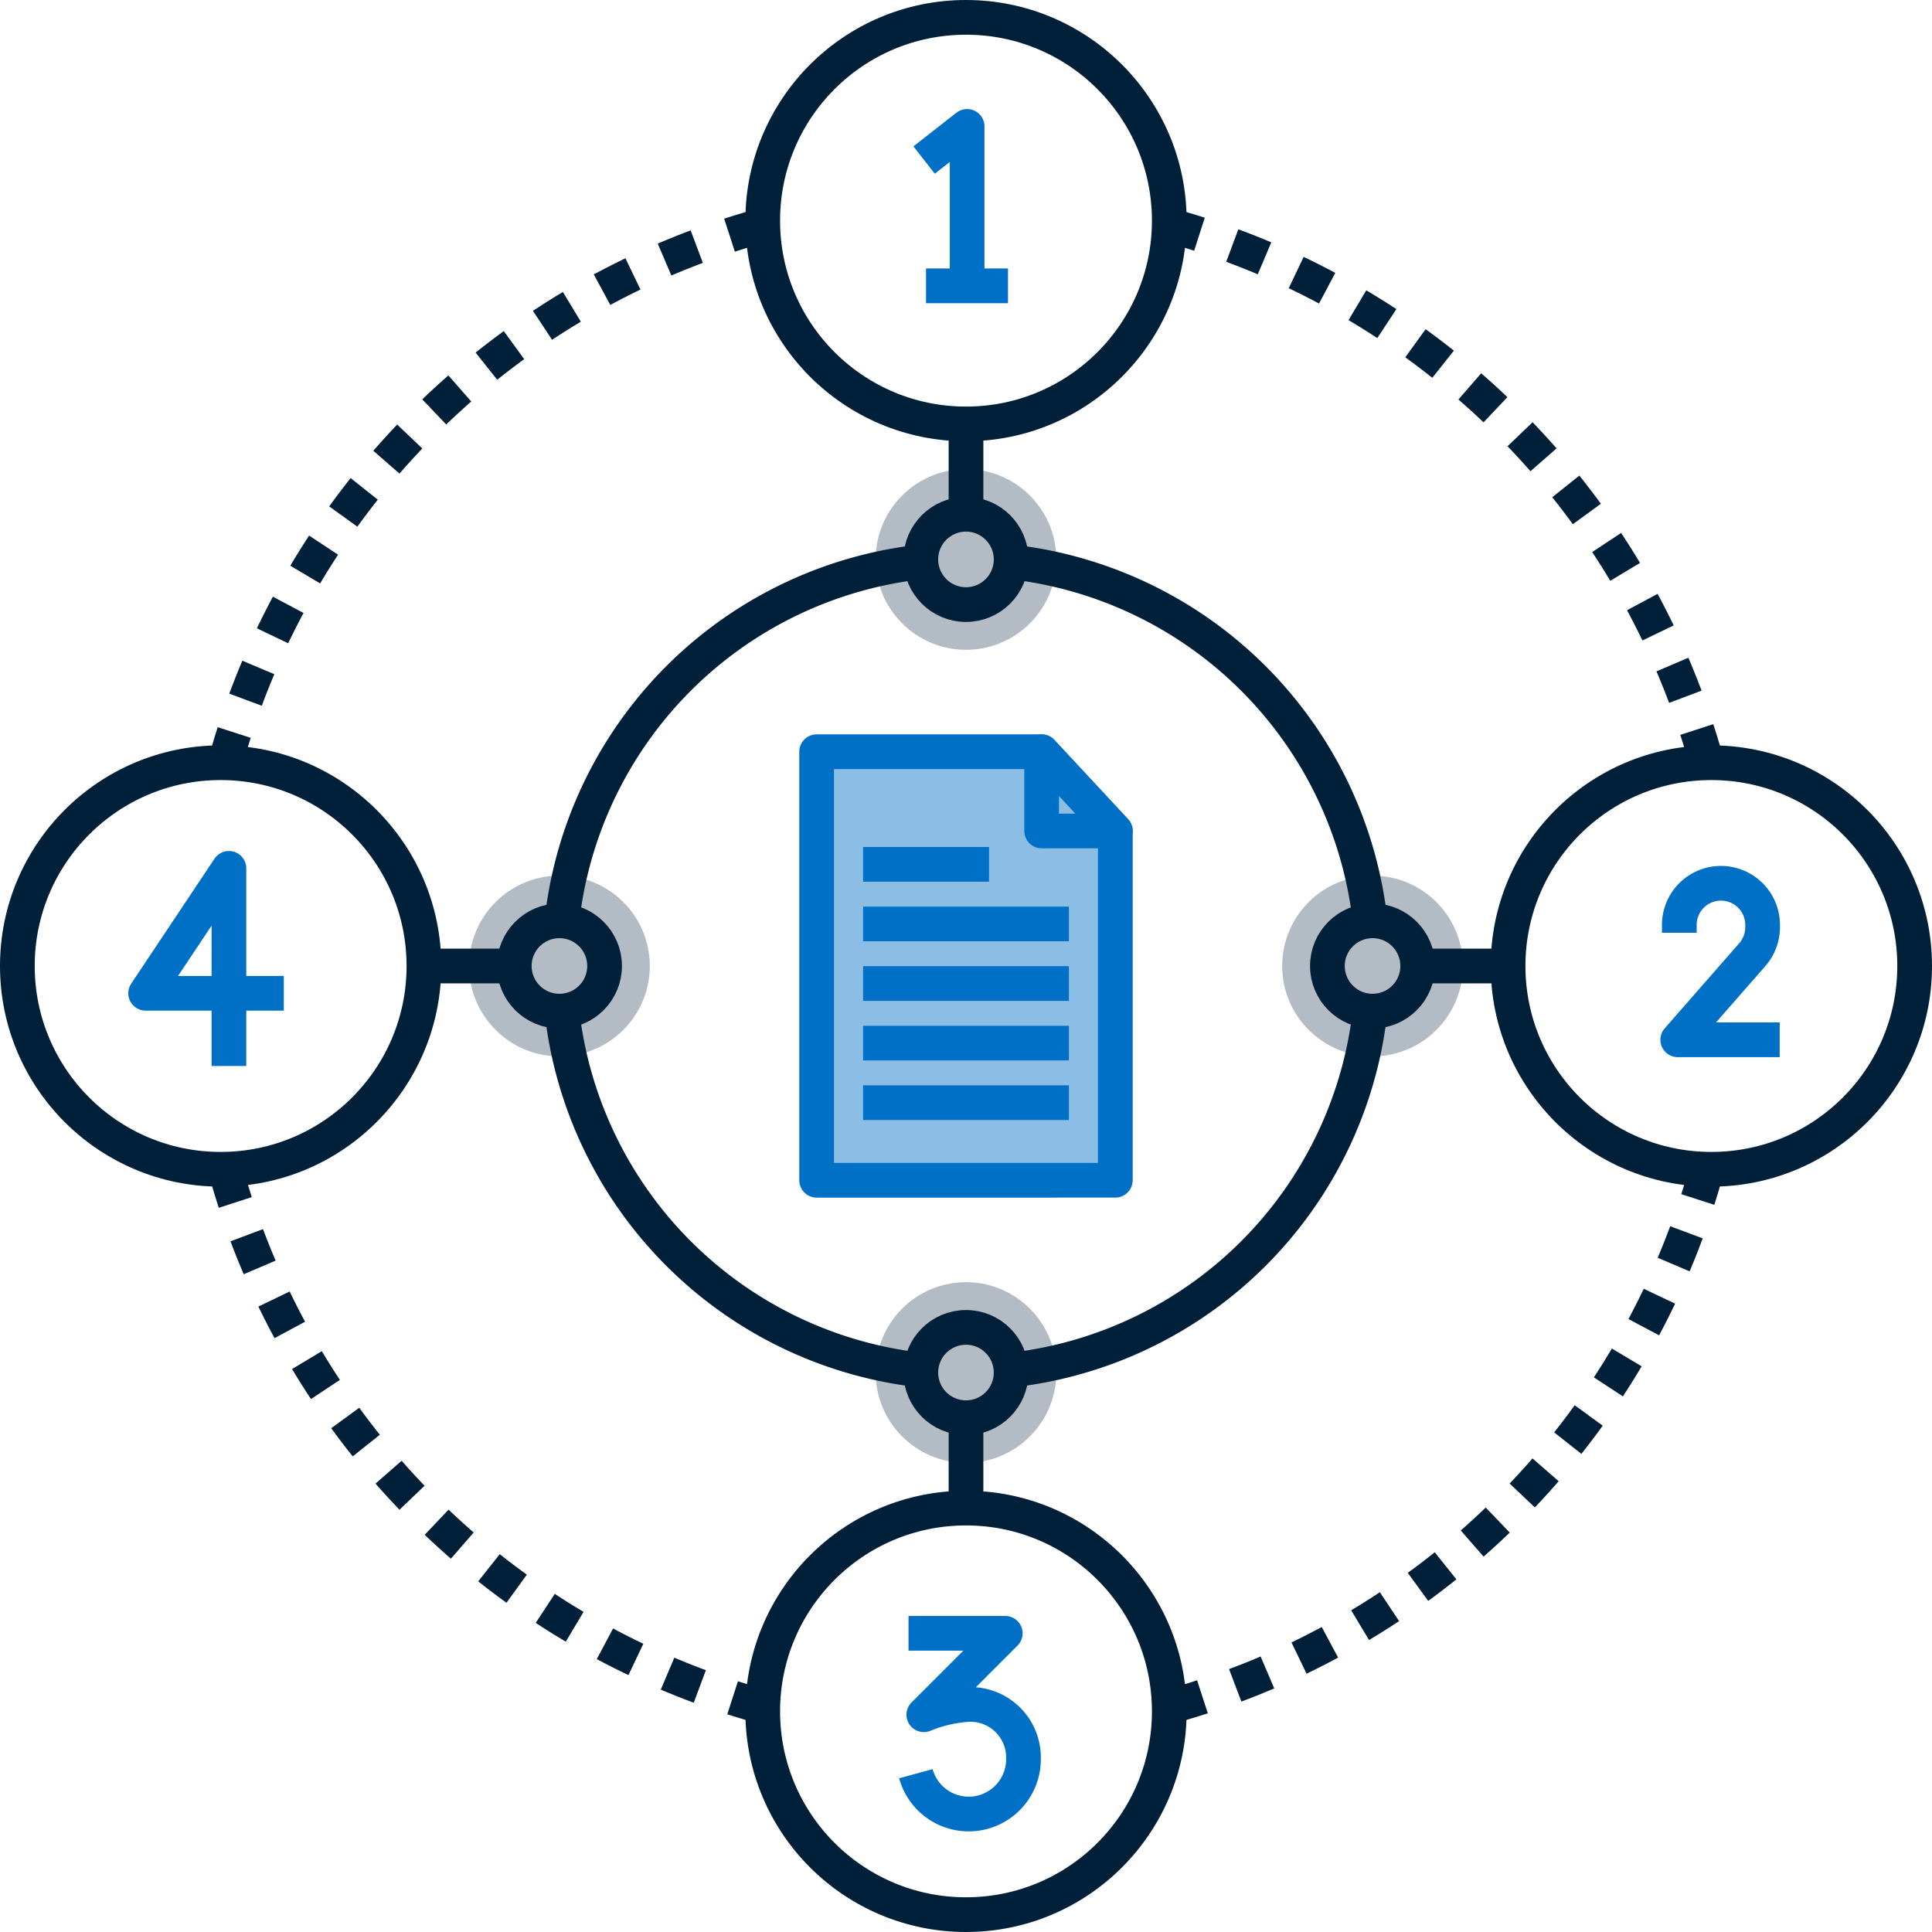 <?xml version="1.0" encoding="UTF-8"?> <svg xmlns="http://www.w3.org/2000/svg" width="83.5" height="83.5" viewBox="0 0 83.5 83.5"><g id="Group_990" data-name="Group 990" transform="translate(-142.861 -2279.627)"><path id="Path_2533" data-name="Path 2533" d="M178.155,2312.116h9.724l3.186,3.426v15.095H178.155Z" fill="#0070c7" opacity="0.45"></path><circle id="Ellipse_865" data-name="Ellipse 865" cx="3.905" cy="3.905" r="3.905" transform="translate(180.706 2299.901)" fill="#00203a" opacity="0.3"></circle><circle id="Ellipse_866" data-name="Ellipse 866" cx="3.905" cy="3.905" r="3.905" transform="translate(163.135 2317.472)" fill="#00203a" opacity="0.3"></circle><circle id="Ellipse_867" data-name="Ellipse 867" cx="3.905" cy="3.905" r="3.905" transform="translate(180.706 2335.043)" fill="#00203a" opacity="0.3"></circle><circle id="Ellipse_868" data-name="Ellipse 868" cx="3.905" cy="3.905" r="3.905" transform="translate(198.277 2317.472)" fill="#00203a" opacity="0.3"></circle><circle id="Ellipse_869" data-name="Ellipse 869" cx="1.952" cy="1.952" r="1.952" transform="translate(182.658 2301.853)" fill="none" stroke="#00203a" stroke-linejoin="round" stroke-width="1.5"></circle><circle id="Ellipse_870" data-name="Ellipse 870" cx="1.952" cy="1.952" r="1.952" transform="translate(165.087 2319.424)" fill="none" stroke="#00203a" stroke-linejoin="round" stroke-width="1.5"></circle><circle id="Ellipse_871" data-name="Ellipse 871" cx="1.952" cy="1.952" r="1.952" transform="translate(182.658 2336.996)" fill="none" stroke="#00203a" stroke-linejoin="round" stroke-width="1.5"></circle><circle id="Ellipse_872" data-name="Ellipse 872" cx="1.952" cy="1.952" r="1.952" transform="translate(200.23 2319.424)" fill="none" stroke="#00203a" stroke-linejoin="round" stroke-width="1.5"></circle><circle id="Ellipse_873" data-name="Ellipse 873" cx="8.786" cy="8.786" r="8.786" transform="translate(175.825 2280.377)" fill="none" stroke="#00203a" stroke-linejoin="round" stroke-width="1.5"></circle><line id="Line_957" data-name="Line 957" y1="3.905" transform="translate(184.611 2297.948)" fill="none" stroke="#00203a" stroke-linejoin="round" stroke-width="1.5"></line><circle id="Ellipse_874" data-name="Ellipse 874" cx="8.786" cy="8.786" r="8.786" transform="translate(143.611 2312.591)" fill="none" stroke="#00203a" stroke-linejoin="round" stroke-width="1.5"></circle><line id="Line_958" data-name="Line 958" x1="3.905" transform="translate(161.182 2321.377)" fill="none" stroke="#00203a" stroke-linejoin="round" stroke-width="1.5"></line><circle id="Ellipse_875" data-name="Ellipse 875" cx="8.786" cy="8.786" r="8.786" transform="translate(175.825 2344.805)" fill="none" stroke="#00203a" stroke-linejoin="round" stroke-width="1.5"></circle><line id="Line_959" data-name="Line 959" y2="3.905" transform="translate(184.611 2340.901)" fill="none" stroke="#00203a" stroke-linejoin="round" stroke-width="1.5"></line><circle id="Ellipse_876" data-name="Ellipse 876" cx="8.786" cy="8.786" r="8.786" transform="translate(208.039 2312.591)" fill="none" stroke="#00203a" stroke-linejoin="round" stroke-width="1.5"></circle><line id="Line_960" data-name="Line 960" x2="3.905" transform="translate(204.135 2321.377)" fill="none" stroke="#00203a" stroke-linejoin="round" stroke-width="1.5"></line><path id="Path_2534" data-name="Path 2534" d="M167.146,2319.427a17.578,17.578,0,0,1,15.515-15.515" fill="none" stroke="#00203a" stroke-linejoin="round" stroke-width="1.5"></path><path id="Path_2535" data-name="Path 2535" d="M182.661,2338.841a17.578,17.578,0,0,1-15.515-15.515" fill="none" stroke="#00203a" stroke-linejoin="round" stroke-width="1.5"></path><path id="Path_2536" data-name="Path 2536" d="M202.075,2323.326a17.578,17.578,0,0,1-15.515,15.515" fill="none" stroke="#00203a" stroke-linejoin="round" stroke-width="1.5"></path><path id="Path_2537" data-name="Path 2537" d="M186.56,2303.912a17.578,17.578,0,0,1,15.515,15.515" fill="none" stroke="#00203a" stroke-linejoin="round" stroke-width="1.5"></path><path id="Path_2538" data-name="Path 2538" d="M175.827,2289.361a33.255,33.255,0,0,0-23.232,23.232" fill="none" stroke="#00203a" stroke-linejoin="round" stroke-width="1.5" stroke-dasharray="1.5"></path><path id="Path_2539" data-name="Path 2539" d="M152.6,2330.16a33.255,33.255,0,0,0,23.232,23.233" fill="none" stroke="#00203a" stroke-linejoin="round" stroke-width="1.5" stroke-dasharray="1.5"></path><path id="Path_2540" data-name="Path 2540" d="M193.394,2353.393a33.254,33.254,0,0,0,23.233-23.233" fill="none" stroke="#00203a" stroke-linejoin="round" stroke-width="1.5" stroke-dasharray="1.5"></path><path id="Path_2541" data-name="Path 2541" d="M216.626,2312.593a33.251,33.251,0,0,0-23.232-23.232" fill="none" stroke="#00203a" stroke-linejoin="round" stroke-width="1.5" stroke-dasharray="1.5"></path><g id="Group_988" data-name="Group 988"><line id="Line_961" data-name="Line 961" x2="8.894" transform="translate(180.164 2327.284)" fill="none" stroke="#0070c7" stroke-linejoin="round" stroke-width="1.5"></line><line id="Line_962" data-name="Line 962" x2="8.894" transform="translate(180.164 2324.709)" fill="none" stroke="#0070c7" stroke-linejoin="round" stroke-width="1.5"></line><line id="Line_963" data-name="Line 963" x2="8.894" transform="translate(180.164 2322.134)" fill="none" stroke="#0070c7" stroke-linejoin="round" stroke-width="1.5"></line><line id="Line_964" data-name="Line 964" x2="8.894" transform="translate(180.164 2319.559)" fill="none" stroke="#0070c7" stroke-linejoin="round" stroke-width="1.5"></line><line id="Line_965" data-name="Line 965" x2="5.443" transform="translate(180.164 2316.984)" fill="none" stroke="#0070c7" stroke-linejoin="round" stroke-width="1.5"></line></g><path id="Path_2542" data-name="Path 2542" d="M191.066,2315.542H187.88v-3.426Z" fill="none" stroke="#0070c7" stroke-linejoin="round" stroke-width="1.5"></path><path id="Path_2543" data-name="Path 2543" d="M178.155,2312.116h9.724l3.186,3.426v15.095H178.155Z" fill="none" stroke="#0070c7" stroke-linejoin="round" stroke-width="1.5"></path><g id="Group_989" data-name="Group 989"><path id="Path_2544" data-name="Path 2544" d="M182.8,2286.543l1.859-1.453v6.89" fill="none" stroke="#0070c7" stroke-linejoin="round" stroke-width="1.5"></path><line id="Line_966" data-name="Line 966" x2="3.544" transform="translate(182.882 2291.981)" fill="none" stroke="#0070c7" stroke-linejoin="round" stroke-width="1.5"></line></g><path id="Path_2545" data-name="Path 2545" d="M215.44,2319.94v-.338a1.8,1.8,0,0,1,1.8-1.8h0a1.8,1.8,0,0,1,1.8,1.8v.1a1.8,1.8,0,0,1-.446,1.185l-3.222,3.679h4.407" fill="none" stroke="#0070c7" stroke-linejoin="round" stroke-width="1.5"></path><path id="Path_2546" data-name="Path 2546" d="M182.127,2350.218h4.18l-3.519,3.519a6.039,6.039,0,0,1,1.94-.445,2.294,2.294,0,0,1,2.367,2.367,2.367,2.367,0,0,1-4.65.627" fill="none" stroke="#0070c7" stroke-linejoin="round" stroke-width="1.5"></path><path id="Path_2547" data-name="Path 2547" d="M152.755,2325.7v-8.544l-3.6,5.4h5.971" fill="none" stroke="#0070c7" stroke-linejoin="round" stroke-width="1.5"></path></g></svg> 